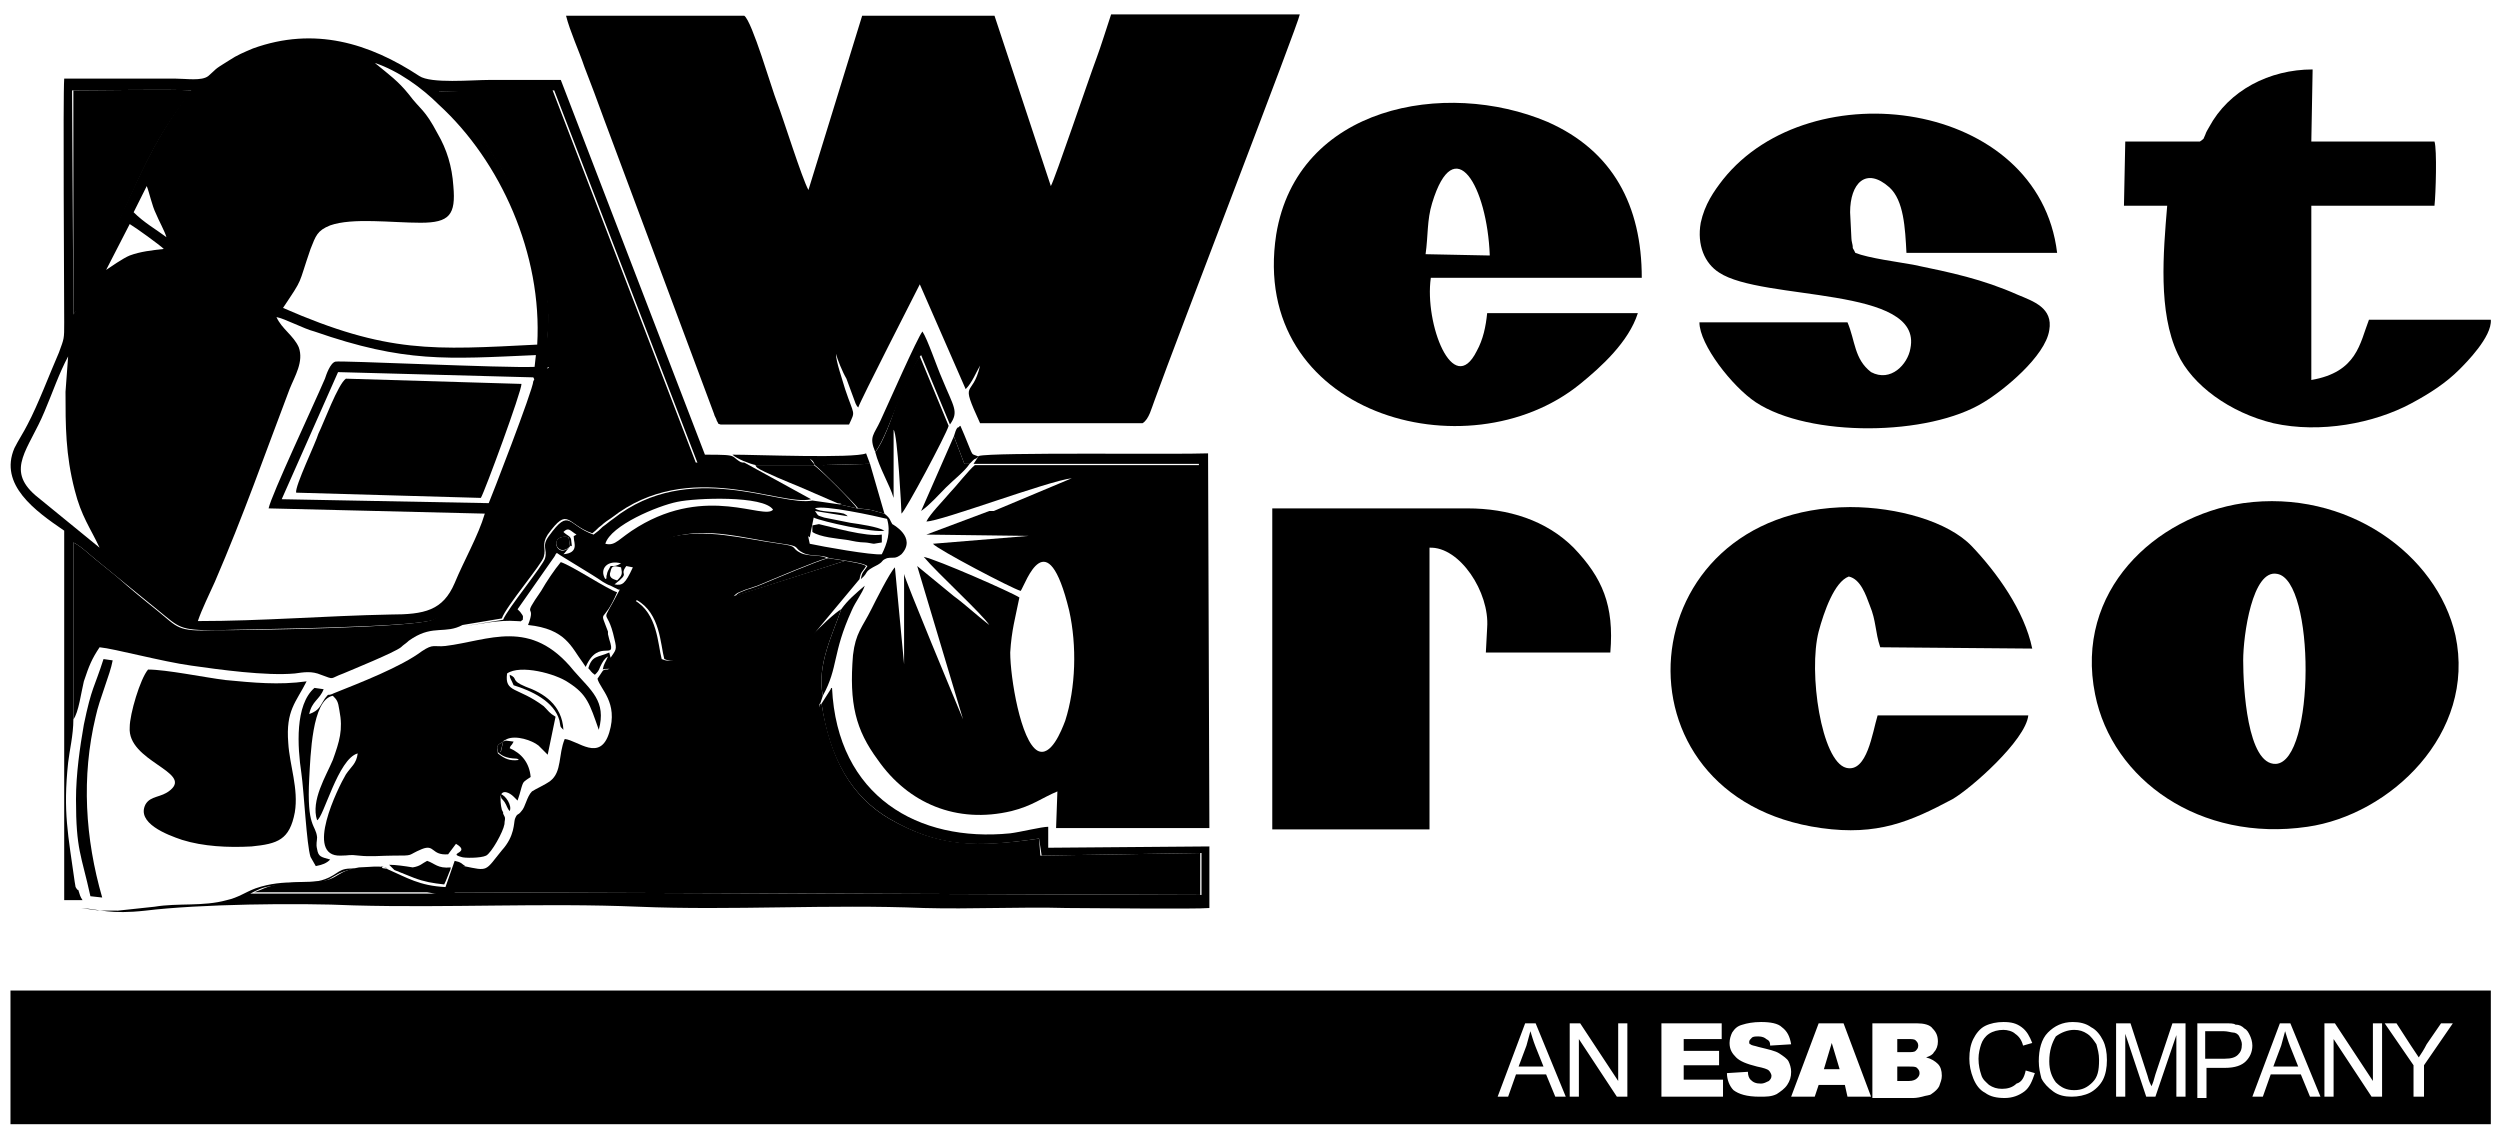 <?xml version="1.0" encoding="utf-8"?>
<!-- Generator: Adobe Illustrator 23.1.1, SVG Export Plug-In . SVG Version: 6.00 Build 0)  -->
<svg version="1.1" id="Camada_1" xmlns="http://www.w3.org/2000/svg" xmlns:xlink="http://www.w3.org/1999/xlink" x="0px" y="0px"
	 viewBox="0 0 190.8 87" style="enable-background:new 0 0 190.8 87;" xml:space="preserve">
<style type="text/css">
	.st0{fill-rule:evenodd;clip-rule:evenodd;}
</style>
<g>
	<g>
		<polygon points="139.2,81.6 140.4,81.6 139.8,79.6 		"/>
		<path d="M159.3,78.9c-0.3-0.2-0.6-0.3-1-0.3c-0.5,0-1,0.2-1.4,0.5c-0.3,0.5-0.5,1.1-0.5,1.9c0,0.7,0.2,1.2,0.5,1.6
			c0.4,0.4,0.8,0.6,1.4,0.6c0.6,0,1-0.2,1.4-0.6c0.4-0.4,0.5-0.9,0.5-1.7c0-0.5-0.1-0.8-0.2-1.2C159.8,79.4,159.6,79.1,159.3,78.9z"
			/>
		<path d="M170.4,78.8c-0.1,0-0.4-0.1-0.7-0.1h-1.4v2.1h0.1h1.4c0.5,0,0.8-0.1,1-0.3s0.3-0.4,0.3-0.8c0-0.2-0.1-0.4-0.2-0.6
			C170.8,78.9,170.6,78.8,170.4,78.8z"/>
		<path d="M146.2,80.2c0.1-0.1,0.2-0.2,0.2-0.4s-0.1-0.3-0.2-0.4c-0.1-0.1-0.3-0.1-0.6-0.1h-0.8v1h0.8
			C145.9,80.3,146.1,80.3,146.2,80.2z"/>
		<path d="M116.8,78.7c-0.1,0.4-0.2,0.7-0.3,1.1l-0.6,1.6h1.9l-0.6-1.5C117,79.4,116.9,79,116.8,78.7z"/>
		<path d="M145.7,81.4h-0.9v1.1h0.9c0.3,0,0.5-0.1,0.6-0.2c0.1-0.1,0.2-0.2,0.2-0.4c0-0.2-0.1-0.3-0.2-0.4
			C146.2,81.4,146,81.4,145.7,81.4z"/>
		<path d="M0.8,75.6v10.2h189.3V75.6H0.8z M118.7,83.7L118,82h-2.3l-0.6,1.7h-0.8l2.1-5.6h0.8l2.3,5.6H118.7z M124.2,83.7h-0.8
			l-2.9-4.4v4.4h-0.7v-5.6h0.8l2.9,4.4v-4.4h0.7V83.7z M131.5,83.7h-4.7v-5.6h0h0h4.6v1.2h-2.9v0.9h2.7v1.1h-2.7v1.1h3V83.7z
			 M135.6,83.5c-0.4,0.2-0.8,0.2-1.3,0.2c-1,0-1.6-0.2-2-0.5c-0.3-0.3-0.5-0.8-0.5-1.3l1.6-0.1c0,0.3,0.1,0.5,0.2,0.6
			c0.2,0.2,0.4,0.3,0.8,0.3c0.2,0,0.4-0.1,0.6-0.2c0.1-0.1,0.2-0.2,0.2-0.4c0-0.1-0.1-0.3-0.2-0.4c-0.1-0.1-0.4-0.2-0.9-0.3
			c-0.8-0.2-1.3-0.4-1.6-0.7c-0.3-0.3-0.5-0.6-0.5-1.1c0-0.3,0.1-0.6,0.2-0.8c0.2-0.3,0.4-0.5,0.8-0.6c0.3-0.1,0.8-0.2,1.4-0.2
			c0.7,0,1.3,0.1,1.6,0.4c0.4,0.3,0.6,0.7,0.7,1.3l-1.6,0.1c0-0.3-0.1-0.4-0.3-0.5c-0.1-0.1-0.3-0.2-0.6-0.2c-0.2,0-0.4,0-0.5,0.1
			c-0.1,0.1-0.2,0.2-0.2,0.3c0,0.1,0,0.2,0.1,0.2c0.1,0.1,0.3,0.1,0.6,0.2c0.8,0.2,1.3,0.3,1.6,0.5c0.3,0.2,0.6,0.4,0.7,0.6
			c0.1,0.2,0.2,0.5,0.2,0.8c0,0.4-0.1,0.7-0.3,1C136.2,83.1,135.9,83.3,135.6,83.5z M141,83.7l-0.2-0.9h-2l-0.3,0.9h-1.8l2.1-5.6
			h1.9l2.1,5.6H141z M148,82.9c-0.1,0.2-0.3,0.4-0.6,0.6c-0.1,0.1-0.4,0.1-0.7,0.2c-0.4,0.1-0.6,0.1-0.8,0.1h-3v-5.7h0.2h3.2
			c0.5,0,1,0.1,1.2,0.4c0.3,0.3,0.4,0.6,0.4,1c0,0.3-0.1,0.6-0.3,0.8c-0.1,0.2-0.3,0.3-0.6,0.4c0.4,0.1,0.7,0.3,0.9,0.5
			c0.2,0.2,0.3,0.5,0.3,0.9C148.2,82.4,148.1,82.6,148,82.9z M154.5,83.3c-0.4,0.3-0.9,0.5-1.5,0.5c-0.6,0-1.1-0.1-1.5-0.4
			c-0.4-0.2-0.7-0.6-0.9-1.1c-0.2-0.5-0.3-1-0.3-1.5c0-0.6,0.1-1.1,0.3-1.5c0.2-0.4,0.5-0.8,0.9-1c0.4-0.2,0.9-0.3,1.4-0.3
			c0.6,0,1,0.1,1.4,0.4c0.4,0.3,0.6,0.7,0.8,1.2l-0.7,0.2c-0.1-0.4-0.3-0.7-0.6-0.9c-0.2-0.2-0.6-0.3-0.9-0.3
			c-0.4,0-0.8,0.1-1.1,0.3s-0.5,0.5-0.6,0.8c-0.1,0.3-0.2,0.7-0.2,1.1c0,0.5,0.1,0.9,0.2,1.2c0.1,0.4,0.4,0.6,0.6,0.8
			c0.3,0.2,0.6,0.3,1,0.3c0.4,0,0.8-0.1,1.1-0.4c0.4-0.1,0.6-0.5,0.7-1l0.7,0.2C155.1,82.5,154.9,83,154.5,83.3z M160.5,82.4
			c-0.2,0.4-0.6,0.8-1,1c-0.4,0.2-0.9,0.3-1.4,0.3s-1-0.1-1.4-0.4c-0.4-0.3-0.7-0.6-0.9-1c-0.1-0.4-0.2-0.8-0.2-1.3
			c0-0.9,0.2-1.7,0.7-2.2s1.1-0.8,1.9-0.8c0.5,0,1,0.1,1.4,0.4c0.4,0.2,0.7,0.6,0.9,1c0.2,0.4,0.3,0.9,0.3,1.5
			C160.8,81.5,160.7,82,160.5,82.4z M166.8,83.7h-0.7V79l-1.6,4.7h-0.7l-1.6-4.8v4.8h-0.7v-5.6h1.1l1.3,4c0.1,0.4,0.2,0.6,0.3,0.8
			c0.1-0.2,0.2-0.5,0.3-0.9l1.3-3.9h1V83.7z M169.8,81.5h-1.4v2.3h-0.7v-0.1v-5.6h2.1c0.4,0,0.7,0,0.8,0.1c0.3,0,0.5,0.1,0.7,0.3
			c0.2,0.1,0.3,0.3,0.4,0.5s0.2,0.5,0.2,0.8c0,0.5-0.2,0.9-0.5,1.2C171.1,81.3,170.6,81.5,169.8,81.5z M176.3,83.7l-0.7-1.7h-2.3
			l-0.6,1.7h-0.8l2.1-5.6h0.8l2.3,5.6H176.3z M181.8,83.7H181l-2.9-4.4v4.4h-0.7v-5.6h0.8l2.9,4.4v-4.4h0.7V83.7z M185,81.3v2.4
			h-0.8v-2.4l-2.2-3.2h0.9l1.1,1.7c0.2,0.3,0.4,0.6,0.6,0.9c0.2-0.3,0.4-0.6,0.6-1l1.1-1.6h0.9L185,81.3z"/>
		<path d="M174.4,78.7c-0.1,0.4-0.2,0.7-0.3,1.1l-0.6,1.6h1.9l-0.6-1.5C174.6,79.4,174.5,79,174.4,78.7z"/>
	</g>
	<path class="st0" d="M61.7,14.5c-0.5-0.9-1.9-5.4-2.4-6.7c-0.4-1-1.9-6.2-2.5-6.6H43.2c0.3,1.2,1,2.7,1.4,3.9c0.5,1.3,1,2.6,1.5,4
		l8.4,22.5c0,0.1,0.2,0.4,0.2,0.5c0.2,0.3,0,0.2,0.3,0.3h9.8c0.5-1.1,0.4-0.6-0.3-2.7c-0.2-0.7-0.7-2.1-0.7-2.7
		c0.1,0.4,0.5,1.4,0.8,1.9l0.7,1.9c0.1,0.2,0.1,0.2,0.2,0.3c0.2-0.6,4.2-8.4,4.7-9.4l3.5,8c0.5-0.5,0.8-1.3,1.1-1.8
		c-0.6,2.6-1.6,0.9,0,4.4h12.4c0.5-0.3,0.7-1.2,0.9-1.7c1.8-5,11-28.8,11.1-29.5H84.8C84.5,2,84,3.6,83.7,4.4
		c-0.6,1.6-3.2,9.3-3.5,9.8l-4.3-13H65.8L61.7,14.5L61.7,14.5z"/>
	<path class="st0" d="M37.3,38.4l-15.8-0.3l4.3-9.7l14.9,0.4c0.1,0.2,0.1,0.1,0,0.3C40.7,29.7,37.4,38.2,37.3,38.4L37.3,38.4z
		 M5,29.9c0,2.6,0,4.8,0.7,7.5c0.5,2,1.2,2.9,1.9,4.4l-4.9-4c-2.3-2-0.5-3.5,0.7-6.4C4,30,4.5,28.5,5.2,27.2L5,29.9L5,29.9z
		 M15.1,47.4c0.3-0.9,0.9-2.1,1.3-3c2.2-5.1,3.8-9.7,5.7-14.7c0.4-1,1.1-2.1,0.7-3.2c-0.4-0.9-1.3-1.4-1.7-2.3
		c0.6,0.1,2.1,0.9,2.9,1.1c6.9,2.4,10.1,2.1,16.9,1.8L40.8,28c-2.3,0.1-14.9-0.5-15.2-0.4c-0.4,0.1-0.7,1-0.8,1.3
		c-0.9,2.1-4.1,8.9-4.3,9.9L37,39.2c-0.5,1.7-1.6,3.6-2.3,5.3c-0.9,2.1-2.3,2.4-4.9,2.4C24.8,47,20,47.4,15.1,47.4L15.1,47.4z
		 M9.9,17.1c0.5,0.3,2.3,1.6,2.6,1.9c-0.9,0.1-1.8,0.2-2.6,0.5c-0.5,0.2-1.5,0.9-1.8,1.1L9.9,17.1L9.9,17.1z M11.2,14.2
		c0.2,0.5,0.4,1.5,0.7,2.1c0.2,0.5,0.7,1.4,0.8,1.8c-0.8-0.6-1.7-1.1-2.5-1.9L11.2,14.2L11.2,14.2z M5.5,6.9c2,0,7.5-0.1,9.1,0
		c-3.4,4.3-4.5,8.1-6.9,12.7l-1.8,3.9L5.6,24L5.5,6.9L5.5,6.9z M32.1,17c2.2,0,2.7-0.6,2.5-2.8c-0.1-1.5-0.5-2.8-1.2-4
		c-1-1.9-1.3-1.8-2.2-3c-0.8-1-1.5-1.5-2.6-2.4c1.8,0.6,3.6,1.9,4.9,3.2c4.7,4.3,7.9,11.4,7.5,18.3c-7.9,0.4-11.4,0.7-19.4-2.8
		c1.6-2.4,1.1-1.6,2.1-4.5c0.4-1,0.5-1.4,1.5-1.8C26.9,16.6,29.9,17,32.1,17L32.1,17z M5.6,54.9V41.4c0.6,0.3,1.2,0.9,1.7,1.3
		c0.6,0.5,1,0.8,1.6,1.3c1.1,0.9,2.1,1.7,3.2,2.6c1.6,1.3,1.6,1.5,4.3,1.5c3.1-0.1,15.2-0.2,16.7-0.8c1.6-0.7,1.8-1.6,2.6-3.3
		c2-4.4,3.5-7.6,5.1-12.4l1.2-3.2c0.1-1-0.4,0.5-0.3-1c0.1-2.2,0.3-3.3,0-5.5c-0.7-4.5-2.8-8.6-5.4-12c-1-1.3-1.8-1.9-2.8-2.9
		l8.8-0.1l11,28.6H57c-1.6-0.7-0.2-0.8-3.2-0.8l-11-28.6c-1.8,0-3.6,0-5.4,0c-1.4,0-4.5,0.3-5.4-0.3C28.2,3.3,24,2,19.3,3.7
		c-0.7,0.3-1.2,0.5-1.8,0.9c-1.3,0.8-0.9,0.6-1.6,1.2C15.4,6.2,14.2,6,13.4,6H4.9c-0.1,1.4,0,15.8,0,18.6c0,1.3,0,1.2-0.4,2.3
		c-0.7,1.6-1.6,4-2.4,5.5c-0.3,0.6-0.7,1.2-1,1.8C-0.1,37,2.7,39,4.9,40.5v28.2h1.4C6.1,68.4,6.1,68.3,6,68c0,0,0-0.1-0.1-0.1
		c-0.2-0.3-0.1-0.1-0.2-0.6c-0.5-3.6-0.9-5.3-0.5-9.1C5.3,57.3,5.6,56.1,5.6,54.9L5.6,54.9z"/>
	<path class="st0" d="M46,51.2l-0.4,0.6c0.2,0.8,1.6,1.8,0.9,4.1c-0.7,2.3-2.4,0.6-3.4,0.5c-0.5,1.2-0.2,2.5-1.1,3.2
		c-0.4,0.3-1.1,0.6-1.4,0.8c-0.4,0.4-0.5,1.2-0.8,1.5c-0.3,0.4-0.3,0.1-0.5,0.6c-0.1,0.3,0,1.3-1,2.4c-1.3,1.6-1,1.6-2.9,1.2
		c-0.4,0.2-0.4,0.2-0.6,0.8c-0.2,0.5-0.2,0.6-0.2,1.2l57,0.2v-3.2l-12.2,0.2L79.3,64c-4.9,0.7-7.7,0.6-11.4-1.5
		c-2.9-1.7-4.5-4.5-5.2-8.8c-0.2,0.2-0.1-0.3-0.2,0.3l0.3-0.9c-0.5-2.3,0.8-4.8,1.4-6.6c-0.4,0.2-1.8,1.5-2.1,1.9l3.5-4.2
		c0.1-0.6,0.2-0.5,0.5-1c-0.3-0.2-1.1-0.3-1.6-0.4L56,45.5c0.3-0.3,0.2-0.2,0.9-0.5c0.3-0.1,0.6-0.2,0.9-0.3
		c1.2-0.5,4.5-1.9,5.3-2.1c-0.5-0.3-1.4-0.1-2-0.4c-0.8-0.4-0.1-0.5-1.6-0.7c-2.9-0.4-5.6-1.2-8.4-0.5c-1,0.3-2.5,1.1-2.9,1.8
		c3.8,1.4,5.1,8.7,2.3,7.5c-0.3-1.1-0.3-3.5-2.1-4.5c-0.4,0.5-0.6,0.6-1,1.2c-0.9,1.4,0.7,1.8-0.4,3.4c-0.2,0.2-0.3,0.5-0.5,0.6
		C46.4,51.2,46.2,51,46,51.2L46,51.2z"/>
	<path class="st0" d="M74.7,34.8c-0.2,0.3-0.2,0.3-0.4,0.6h17.2V39h-16l-4.8,1.8l7.8,0.1l-7.3,0.6c0.3,0.4,6,3.4,6.7,3.6
		c0.4-0.6,2-5.5,3.7,1.5c0.6,2.7,0.5,5.9-0.3,8.4c-0.3,0.8-1.1,2.8-2.1,2.3c-1.3-0.7-2.1-5.6-2.1-7.5c0.1-1.7,0.4-2.7,0.7-4.2
		c-0.6-0.4-6.3-2.9-7.3-3.1c1,1.2,4.5,4.4,5,5.2c-0.9-0.7-2-1.7-2.7-2.2L70,43.2l3.5,11.7C73,53.7,69,44.1,69,43.8l0,6.9l-0.7-7.4
		c-0.4,0.4-1.5,2.6-1.8,3.2c-0.7,1.4-1.2,1.8-1.4,3.5c-0.3,3.7,0.2,5.7,1.9,8c2.3,3.3,6,4.9,10.2,3.9c1.6-0.4,2.3-1,3.5-1.5
		l-0.1,2.8h11.7l-0.1-28.6C89.9,34.7,75.7,34.5,74.7,34.8L74.7,34.8z"/>
	<path class="st0" d="M171.2,50.4c0-1.9,0.7-7,2.6-6.6c2.9,0.5,2.9,14.3-0.1,14.5C171.5,58.4,171.2,52.4,171.2,50.4L171.2,50.4z
		 M171.2,38.4c-6.7,1-12.9,6.7-11.3,14.6c1.3,6.5,8,11.3,16.2,10.1c6.3-0.9,12.9-7.1,11.3-14.6C186,42.3,179.1,37.3,171.2,38.4
		L171.2,38.4z"/>
	<path class="st0" d="M108.8,19.4c0.2-1.4,0.1-2.6,0.5-3.9c1.7-5.6,4.2-1.3,4.4,4L108.8,19.4L108.8,19.4z M125,23.9h-11.5
		c-0.1,1-0.3,2-0.8,2.9c-1.8,3.6-4-2.1-3.5-5.6h16.1c0-5.5-2.2-9.7-7.2-11.9C110.3,6,99,8.1,97.4,17.9
		c-2.1,13.7,14.6,18.4,23.2,11.4C122.2,28,124.3,26.1,125,23.9L125,23.9z"/>
	<path class="st0" d="M141,24.6h-11.3c0,1.7,2.5,4.9,4.3,6.1c4.1,2.7,13.2,2.6,17.4,0c1.5-0.9,4.7-3.5,5-5.5
		c0.3-1.7-1.2-2.2-2.4-2.7c-2.7-1.2-5.1-1.7-8-2.3c-1.1-0.2-3.4-0.5-4.4-0.9l-0.1-0.2c-0.1-0.2-0.1-0.1-0.1-0.3
		c0-0.1-0.1-0.4-0.1-0.6l-0.1-2c0-2.2,1.2-3.5,3-1.9c1.1,1,1.2,3.1,1.3,5H157c-1.4-11.7-18.8-14-25.5-5.6c-0.7,0.9-1.4,1.9-1.7,3.3
		c-0.3,1.7,0.3,3.1,1.4,3.8c3.3,2.2,15.6,1,14.6,5.8c-0.2,1.2-1.5,2.6-3,1.8C141.5,27.4,141.6,26,141,24.6L141,24.6z"/>
	<path class="st0" d="M5.6,54.9C6,54.4,6.2,52.8,6.4,52c0.4-1.2,0.6-1.7,1.2-2.6c1.1,0.1,4.8,1.1,7,1.4c2.1,0.3,5.7,0.8,7.9,0.6
		c0.7-0.1,1.3-0.2,2,0.1c1.1,0.4,0.6,0.3,1.7-0.1c0.7-0.3,3.9-1.6,4.4-2c0.2-0.2,0.4-0.3,0.6-0.5l0.3-0.2c1.6-1,2.5-0.3,3.8-1l3-0.5
		c0.3-0.9,3.1-4.2,3.2-4.7c0.2-0.7-0.2-0.9,0.3-1.7c1.6-2.2,1.4-0.8,3.4-0.1c0.4-0.3,0.4-0.4,0.7-0.6c0.2-0.2,0.5-0.4,0.8-0.6
		c5.9-4.6,12.9-0.8,15.2-1.4l-5.1-2.8h-3.7l-11-28.6L33.4,7c1,1.1,1.8,1.7,2.8,2.9c2.7,3.4,4.7,7.6,5.4,12c0.4,2.2,0.2,3.3,0,5.5
		c-0.1,1.5,0.4,0,0.3,1l-1.2,3.2c-1.6,4.8-3.1,8-5.1,12.4c-0.8,1.7-1,2.5-2.6,3.3c-1.4,0.6-13.5,0.8-16.7,0.8
		c-2.8,0.1-2.7-0.2-4.3-1.5c-1-0.8-2.1-1.7-3.1-2.6c-0.6-0.5-1-0.8-1.6-1.3c-0.5-0.4-1.1-1-1.7-1.3L5.6,54.9L5.6,54.9z"/>
	<path class="st0" d="M154.8,54.6h-11.5c-0.4,1.3-0.8,4.4-2.4,4c-1.9-0.5-2.9-7.3-2.1-10.4c0.4-1.5,1.2-3.8,2.3-4.2
		c0.9,0.2,1.3,1.4,1.6,2.2c0.5,1.2,0.4,2,0.8,3.2l11.6,0.1c-0.6-2.9-2.7-5.8-4.6-7.8c-1.8-1.9-5.7-3-9.3-3
		c-17,0.1-18.7,22.2-2.2,24.5c4.3,0.6,6.8-0.5,10-2.2C150.4,60.2,154.6,56.5,154.8,54.6L154.8,54.6z"/>
	<path class="st0" d="M97.1,60.6v2.7h12V41.8c2.3-0.1,4.6,3.4,4.4,6.1l-0.1,1.9h9.5c0.3-3.6-0.6-5.7-2.8-8c-2.1-2.1-5-3-8.1-3H97.1
		V60.6L97.1,60.6z"/>
	<path class="st0" d="M167.9,10.8h-5.7l-0.1,4.9h3.3c-0.3,3.6-0.7,8.1,0.8,11.3c1.1,2.4,4,4.5,7.3,5.3c3.6,0.8,7.7,0,10.5-1.5
		c1.5-0.8,2.7-1.6,3.7-2.6c0.5-0.5,2.5-2.5,2.4-3.8h-9.3c-0.7,1.8-0.9,4-4.4,4.6V15.7h9.4c0.1-0.9,0.2-4.3,0-4.9h-9.4l0.1-5.5
		c-3.3,0-6.4,1.6-7.9,4.4c-0.1,0.2-0.2,0.3-0.3,0.6C168.1,10.7,168.3,10.5,167.9,10.8L167.9,10.8z"/>
	<path class="st0" d="M38.4,56.6l-0.2,0.9c0.6-0.2,0.3-0.3,1,0.2c0.1,0.1,0.3,0.2,0.4,0.3c-0.7,0.1-1.1-0.1-1.6-0.5
		C37.9,56.9,37.9,56.9,38.4,56.6L38.4,56.6z M38.4,56.6c0.1-0.1-0.1,0,0.3-0.2c0.7-0.3,1.9,0.1,2.4,0.5l0.7,0.7l0.6-2.9
		c-0.5-0.3-0.5-0.4-0.9-0.8c-2-1.5-3-1-2.8-2.5c1-0.7,3.7,0,4.7,0.7c1.4,0.9,1.6,1.6,2.3,3.6c0.6-2.2-0.6-3-1.9-4.5
		c-3.3-4.1-6.5-2.3-9.8-1.9c-0.9,0.1-0.9-0.2-1.8,0.4c-1.6,1.2-4.7,2.4-6.7,3.2c-0.6,0.3-0.3-0.1-0.7,0.4c-0.4,0.6-0.4,0.9-1.2,1.2
		c0.2-1,0.8-1.1,1.1-1.9L24,52.5c-1.5,1.3-1.3,4.5-1,6.5c0.2,1.4,0.4,5.5,0.7,6.4l0.4,0.7c0.5-0.1,0.8-0.2,1.1-0.5
		c-0.7-0.2-0.9-0.2-1-0.8c-0.1-0.4,0-0.6,0-0.9c-0.1-1-0.8-0.7-0.6-4.5c0.1-1.7,0.2-6,1.8-6.3c0.3,0.3,0.4,0.4,0.5,1.1
		c0.3,1.5,0,2.4-0.5,3.8c-0.5,1.2-1.7,3.1-1.2,4.6c0.5-0.2,1.6-4.7,3.1-5.1c-0.1,0.8-0.5,1-0.9,1.6c-0.6,1-3.2,6.3-0.4,6.2
		c0.7,0,0.6-0.1,1.4,0c0.9,0.1,1.7,0,2.6,0c1.7,0,1,0,2.2-0.5c1-0.4,0.7,0.5,2,0.4l0.6-0.8c1.2,0.7-0.7,0.7,0.4,1
		c0.2,0.1,1.5,0.1,1.9-0.1s1.3-1.8,1.4-2.4c0-0.3,0.1-0.4,0-0.6l-0.1-0.2V62l-0.1-0.2c-0.1-0.4-0.1-0.7-0.1-1c0.1-0.6,0.7-0.3,1,0
		l0.3,0.3c0.1-0.3,0.2-0.6,0.3-1c0.1-0.3,0.1-0.4,0.4-0.6l0.3-0.2c-0.1-1.1-0.7-1.8-1.6-2.2c0.1-0.3,0.1-0.1,0.3-0.5
		C38.4,56.5,38.7,56.5,38.4,56.6L38.4,56.6z"/>
	<path class="st0" d="M23.4,52c-2.1,0.3-4.1,0.1-6.2-0.1c-1.6-0.2-4.5-0.8-5.9-0.8c-0.6,0.7-1.4,3.4-1.4,4.4
		c-0.2,2.6,4.8,3.4,3.1,4.8c-0.7,0.6-1.5,0.4-1.9,1.1c-0.7,1.4,1.6,2.3,2.8,2.7c1.6,0.5,3.5,0.6,5.3,0.5c2-0.2,2.9-0.5,3.3-2.6
		c0.3-1.8-0.4-3.6-0.5-5.3C21.8,54.2,22.6,53.6,23.4,52L23.4,52z"/>
	<path class="st0" d="M22.6,37.6L36.7,38c0.3-0.5,3.1-8.1,3.1-8.7l-13.4-0.4c-0.6,0.4-1.7,3.4-2.1,4.2
		C24.1,33.8,22.5,37.1,22.6,37.6L22.6,37.6z"/>
	<path class="st0" d="M47.1,44.3c-0.3-0.1-0.7-0.2-0.5-0.7c0.1-0.5,0.3-0.4,0.8-0.3C47.5,43.8,47.5,43.9,47.1,44.3L47.1,44.3z
		 M48.3,43.3c-0.6,1.3-0.8,1.4-1.4,1.3c1.3-1,0.3-0.6,0.9-1.4L48.3,43.3L48.3,43.3z M46.2,44.2c-0.5-0.8,0.2-1.5,1.2-1.2
		c-0.4,0.2-0.4,0.2-0.8,0.2c-0.4,0.7-0.2,0.5-0.3,0.7C46.2,44.4,46.5,43.9,46.2,44.2L46.2,44.2z M43.5,41.7c-1,1.1-1.7-1-0.1-0.7
		L43.5,41.7L43.5,41.7z M43.5,41.7c0.1-0.2,0.2,0.3,0.1-0.4c0-0.4-0.3-0.4-0.6-0.7c0.4-0.4,0.5-0.1,1,0.2c-0.3,0.2-0.2,0-0.2,0.3
		s0.4,1.1-0.8,1.2l0.1-0.1L43.5,41.7L43.5,41.7z M62.2,38.8c0.6-0.3,4.7,0.6,5.5,0.8c0.3,1,0,1.9-0.4,2.7c-0.7,0.1-4.6-0.6-5.5-0.8
		c-0.2-0.9-0.1-0.5,0-0.5l0.3-1.5c0.6,0.3,4.7,1.2,5.4,1c-0.5-0.3-1.9-0.5-2.6-0.6l-2-0.4c-0.6-0.2-0.4-0.1-0.7-0.5l2.5,0.4
		c-0.1-0.1-0.1-0.1-0.3-0.2C63.6,39,62.6,39.1,62.2,38.8L62.2,38.8z M46.2,41.5c0.4-1.4,4-2.9,5.5-3.2c1.4-0.3,6.6-0.5,7.3,0.6
		c-0.7,0.8-5-1.9-10.3,1.3C47.2,41.1,47,41.7,46.2,41.5L46.2,41.5z M35.4,47.8c1.4-0.2,2.7-0.5,4-0.4c0.5,0,0.2,0.1,0.5-0.1
		c0-0.3,0.1-0.2-0.2-0.6l-0.2-0.2l2.8-4c0.2-0.3,0-0.1,0.2-0.3c0.4,0.3,2.8,1.7,3.5,2.2c0.2,0.1,0.3,0.2,0.6,0.3l0.6,0.3h0.1
		c-1.6,3.1-1,1-0.4,3.8c0.2,0.8,0.1,0.8-0.3,1.4l-0.1-0.4c-0.9,0.4-1.3,0.2-1.6,1.2c0.2,0.2,0.2,0.3,0.5,0.5
		c0.2-0.2,0.3-0.3,0.4-0.6c0.2-0.4,0.3-0.6,0.6-0.8c-0.2,0.5-0.3,0.5-0.4,1c0.2-0.1,0.4,0,0.7-0.1c0.1-0.1,0.3-0.4,0.5-0.6
		c1.1-1.6-0.5-2,0.4-3.4c0.4-0.6,0.6-0.7,1-1.2c1.8,1,1.8,3.4,2.1,4.5c2.7,1.2,1.5-6.1-2.3-7.5c0.4-0.7,1.9-1.5,2.9-1.8
		c2.8-0.8,5.5,0.1,8.4,0.5c1.5,0.2,0.8,0.3,1.6,0.7c0.6,0.3,1.4,0.1,2,0.4l1.3,0.2c0.6,0.1,1.3,0.2,1.6,0.4c-0.3,0.5-0.4,0.4-0.5,1
		c0.7-0.6,0.1-0.5,1.3-1.1c0.5-0.3,0.2-0.3,0.7-0.5c0.5-0.1,0.6,0.1,1.1-0.3C70,41,68.1,40,68.1,40c-0.2-0.3-0.1-0.4-0.6-0.8
		l-1.1-0.3l-1-0.1l-1.3-0.3L62,38.2c-2.4,0.5-9.4-3.2-15.2,1.4c-0.3,0.2-0.5,0.4-0.8,0.6c-0.3,0.3-0.3,0.3-0.7,0.6
		c-2-0.7-1.8-2.1-3.4,0.1c-0.6,0.8-0.1,1-0.3,1.7c-0.1,0.5-2.9,3.9-3.2,4.7L35.4,47.8L35.4,47.8z"/>
	<path class="st0" d="M62.7,53.7c0.6,4.2,2.3,7.1,5.2,8.8c3.8,2.2,6.6,2.2,11.4,1.5l0.2,1.3l12.2-0.2v3.2l-57-0.2
		c0-0.6,0-0.7,0.2-1.2c0.2-0.6,0.3-0.7,0.6-0.8c-0.3-0.2-0.3-0.3-0.8-0.4l-0.7,2c-2-0.1-2.9-0.7-4.5-1.4l-0.7-0.1
		c0.2,0.3,0,0.1,0.2,0.3l0.2,0.2c0.8,0.6,3.4,1.5,4.1,1.5H19.1c0.6-0.3,0.9-0.5,1.8-0.6c0.7-0.1,1.5-0.2,2.3-0.2
		c2.3,0,1.9-0.6,3.4-1l0.5-0.1c-1.3-0.1-1.2,0.4-2.3,0.8c-1.3,0.5-3-0.1-5.3,0.7c-0.8,0.3-1.3,0.7-2.2,0.9c-1.8,0.5-3.7,0.2-5.5,0.5
		c-0.9,0.1-1.8,0.2-2.8,0.3c-1.8,0-1.4,0-2.8-0.2c1.4,0.1,2.2,0.5,4.9,0.2c4.1-0.5,11.6-0.6,15.9-0.4c7.2,0.2,14.5-0.2,21.7,0.1
		c7.2,0.3,14.6-0.2,21.8,0.1c3.6,0.1,7.3-0.1,10.9,0c1.4,0,9.9,0.1,10.9,0v-4.7L80,64.7l0-1.6c-0.5,0-2.1,0.4-2.9,0.5
		c-7,0.7-13.2-2.8-13.6-11.1c0,0-0.1,0-0.1,0.1L62.7,53.7L62.7,53.7z"/>
	<path class="st0" d="M5.6,24L6,23.5l1.8-3.9c2.4-4.7,3.4-8.4,6.9-12.7c-1.6-0.1-7.1,0-9.1,0L5.6,24L5.6,24z"/>
	<path class="st0" d="M75.6,39.1h16v-3.6H74.4c-0.4,0.3-1.5,1.7-1.9,2.1c-0.5,0.6-1.5,1.6-1.8,2.2c1.1,0,9.3-3.1,11.1-3.3L75.6,39.1
		L75.6,39.1z"/>
	<path class="st0" d="M66.8,34.5c0.3,1.2,1.1,2.5,1.4,3.5v-5.2c0.3,0.3,0.6,6.1,0.6,6.4c0.3-0.2,3.4-6,3.6-6.7l-2.2-5.3
		c-0.4,0.4-1.4,2.9-1.8,3.7C68.1,31.8,67.4,33.8,66.8,34.5L66.8,34.5z"/>
	<path class="st0" d="M40.3,47.7c2.9,0.3,3.3,1.7,4.2,2.9l0.2,0.3c1-2.3,2.4-0.3,1.8-2.1l-0.1-0.4v-0.1v-0.1c-0.7-1.9-0.4-0.4,0.7-3
		c-0.7-0.2-3.4-2-4.3-2.3c-0.5,0.6-1.1,1.5-1.5,2.2C39.7,47.4,41,45.9,40.3,47.7L40.3,47.7z"/>
	<path class="st0" d="M5.8,61c0,3.9,0.4,4.2,1.1,7.4l0.9,0.1C6.5,64,6.2,59.3,7.3,54.7c0.3-1.4,1.1-3.2,1.3-4.3l-0.7-0.1
		c-0.7,2.2-0.9,2.1-1.5,5C6.1,57,5.8,59.1,5.8,61L5.8,61z"/>
	<path class="st0" d="M29.6,66.3c-0.4-0.3-1.6-0.1-2.2-0.1l-0.5,0.1c-1.5,0.4-1.1,1-3.4,1c-0.8,0-1.6,0.1-2.3,0.2
		c-1,0.2-1.2,0.4-1.8,0.6h14.2c-0.7,0.1-3.3-0.9-4.1-1.5l-0.2-0.2c-0.2-0.2,0,0-0.2-0.3L29.6,66.3L29.6,66.3z"/>
	<path class="st0" d="M66.8,34.5c0.6-0.8,1.3-2.7,1.7-3.7c0.4-0.7,1.4-3.3,1.8-3.7l2.2,5.3c0.7-1,0.3-1.3-0.6-3.5
		c-0.4-0.9-1.1-3-1.5-3.6c-0.4,0.5-2.6,5.5-3.2,6.8C66.7,33.2,66.3,33.3,66.8,34.5L66.8,34.5z"/>
	<path class="st0" d="M64.1,38.5l1.3,0.3c-0.2-0.4-2.9-3.1-3.3-3.3h-4.5c0,0,0.1,0,0.1,0.1l0.1,0.1c0.4,0.3,2.6,1.2,3.1,1.4l3,1.3
		C64.3,38.5,64.3,38.3,64.1,38.5L64.1,38.5z"/>
	<path class="st0" d="M66.4,38.9l1.1,0.3l-1.1-3.8l-3.8,0.1C63,36,65.6,38.2,66.4,38.9L66.4,38.9z"/>
	<path class="st0" d="M57.7,35.5h4.5L61.8,35c0.4,0.3,0.4,0.3,0.8,0.5l3.8-0.1l-0.3-0.8c-0.9,0.4-8.5,0.1-10.2,0.1
		C56.2,35,57.2,35.4,57.7,35.5L57.7,35.5z"/>
	<path class="st0" d="M74,35.4h-0.4l-0.8-2.1L70.3,39c0.7-0.5,1.3-1.2,1.9-1.8C72.8,36.6,73.6,36,74,35.4L74,35.4z"/>
	<path class="st0" d="M64.2,46.5c-0.6,1.8-1.9,4.3-1.4,6.6c1.2-2.2,0.7-3.2,2.2-6.5c0.3-0.7,0.8-1.3,1-1.9
		C65.3,45.3,64.7,45.8,64.2,46.5L64.2,46.5z"/>
	<path class="st0" d="M29.7,66l0.4,0.4l1.5,0.6c0.8,0.3,1.4,0.4,2.3,0.5c0.2-0.4,0,0,0.3-0.7c0.1-0.3,0.2-0.4,0.2-0.6
		c-1,0.1-1.2-0.3-1.8-0.5c-0.4,0.2-0.5,0.4-1.1,0.5C30.9,66.1,30.2,66,29.7,66L29.7,66z"/>
	<path class="st0" d="M67.3,40.8c-1.2,0.2-3.9-0.6-4.8-0.8L62,40.1v0.5c0.6,0.4,1.9,0.5,2.6,0.6c0.5,0.1,1,0.2,1.4,0.2
		c0.2,0,0.6,0.1,0.7,0.1l0.6-0.1L67.3,40.8L67.3,40.8z"/>
	<path class="st0" d="M64.5,42.8l-1.3-0.2c-0.8,0.2-4.1,1.6-5.3,2.1c-0.3,0.1-0.5,0.2-0.9,0.3c-0.7,0.3-0.6,0.2-0.9,0.5L64.5,42.8
		L64.5,42.8z"/>
	<path class="st0" d="M72.8,33.3l0.8,2.1H74c0.1-0.1,0.2-0.2,0.3-0.3c0,0,0.1-0.1,0.2-0.1c0.2-0.2,0,0,0.3-0.1
		c-0.8-0.4-0.4,0.2-1.2-1.7l-0.3-0.7c0,0-0.1,0-0.1,0.1C73.1,32.6,73,32.6,72.8,33.3L72.8,33.3z"/>
	<path class="st0" d="M62.2,35.5c0.4,0.3,3,2.9,3.3,3.3l1,0.1c-0.8-0.7-3.4-2.9-3.8-3.5c-0.5-0.1-0.4-0.2-0.8-0.5L62.2,35.5
		L62.2,35.5z"/>
	<path class="st0" d="M39.2,52.3c1.3,0.4,3.1,1.2,3.5,2.7c0.1,0.5,0,0.4,0.3,0.7c-0.1-1.9-1.5-2.8-2.9-3.3c-1.2-0.5-0.5-0.6-1.2-0.9
		C38.9,51.8,39,51.8,39.2,52.3L39.2,52.3z"/>
	<path class="st0" d="M43.5,41.7L43.4,41C41.8,40.7,42.5,42.7,43.5,41.7L43.5,41.7z"/>
	<path class="st0" d="M38.4,56.6c-0.5,0.3-0.5,0.3-0.4,0.8c0.4,0.4,0.9,0.5,1.6,0.5c-0.1,0-0.3-0.2-0.4-0.3c-0.6-0.5-0.3-0.4-1-0.2
		L38.4,56.6L38.4,56.6z"/>
	<path class="st0" d="M38.9,61.9c0.2-0.4-0.3-1.2-0.7-1.3c0.1,0.5,0,0.2,0.3,0.6C38.7,61.5,38.7,61.7,38.9,61.9L38.9,61.9z"/>
</g>
</svg>
